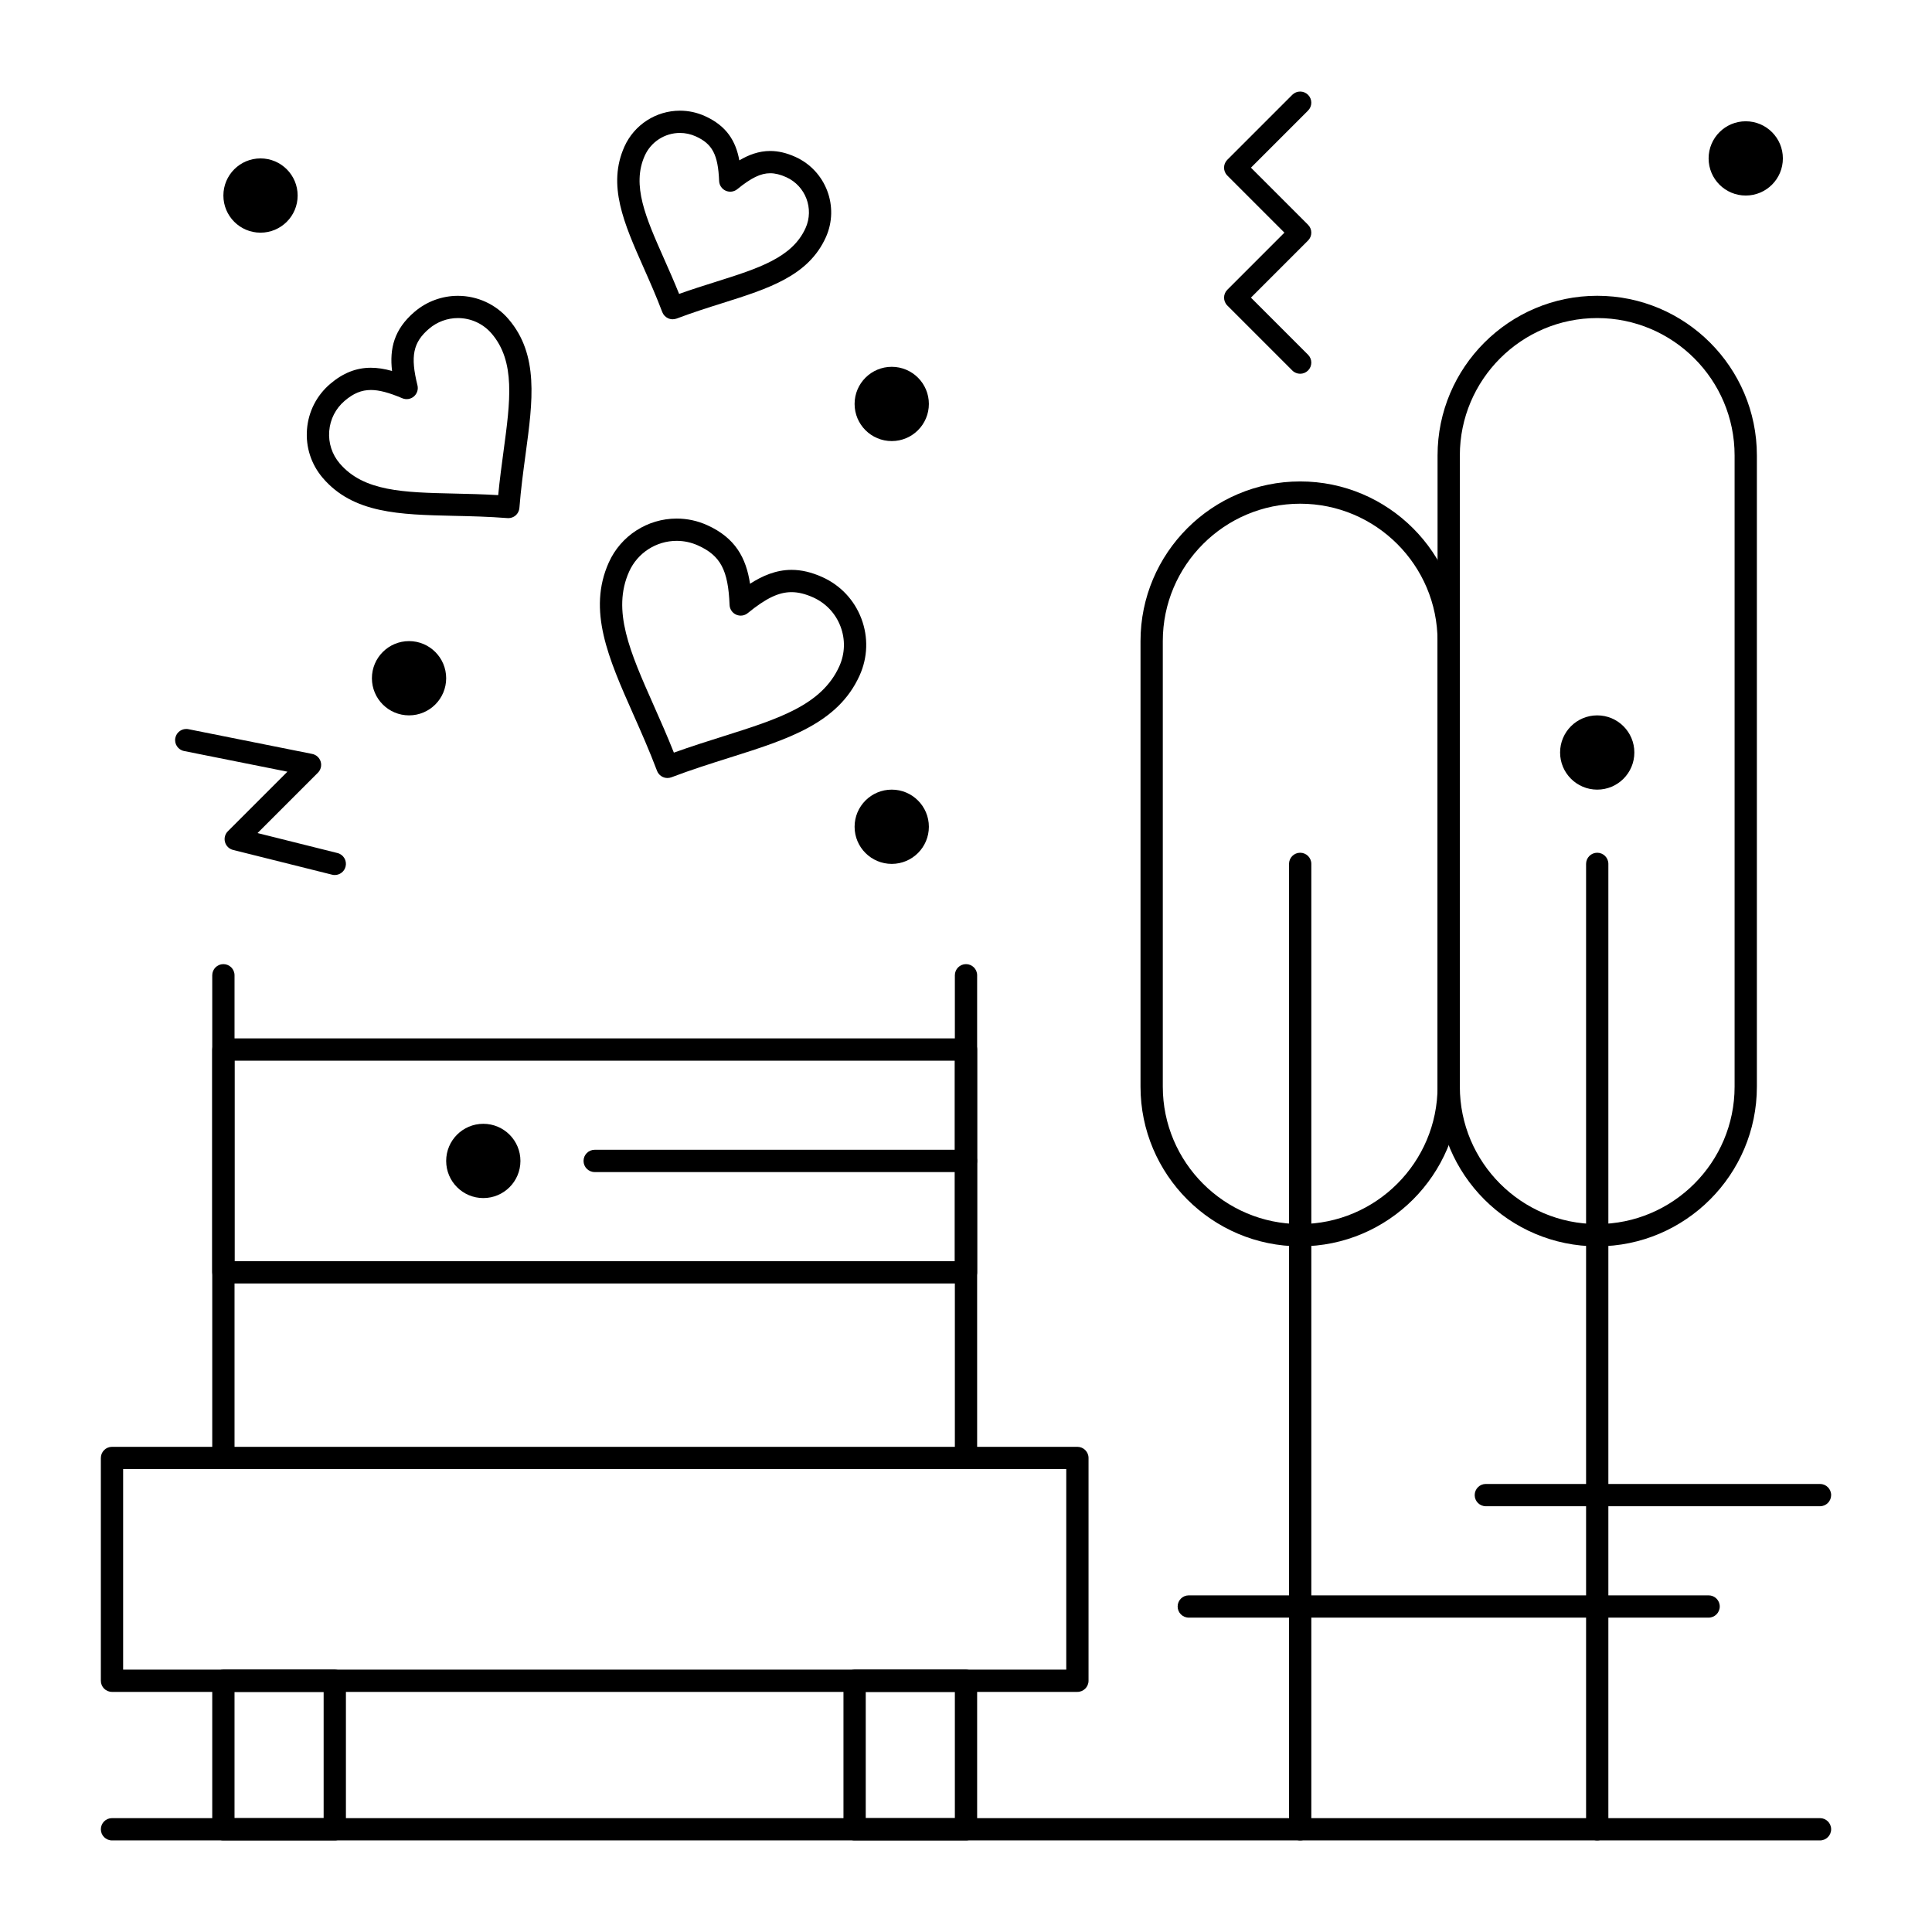 <?xml version="1.0" encoding="UTF-8"?>
<!-- Uploaded to: SVG Repo, www.svgrepo.com, Generator: SVG Repo Mixer Tools -->
<svg fill="#000000" width="800px" height="800px" version="1.1" viewBox="144 144 512 512" xmlns="http://www.w3.org/2000/svg">
 <g>
  <path d="m429.52 592.37h-255.84c-1.629 0-2.953-1.32-2.953-2.953v-59.039c0-1.629 1.32-2.953 2.953-2.953h255.84c1.629 0 2.953 1.32 2.953 2.953v59.039c-0.004 1.633-1.324 2.953-2.953 2.953zm-252.89-5.902h249.94v-53.137h-249.94z"/>
  <path d="m400 484.13h-196.8c-1.629 0-2.953-1.32-2.953-2.953v-59.039c0-1.629 1.32-2.953 2.953-2.953h196.8c1.629 0 2.953 1.32 2.953 2.953v59.039c-0.004 1.633-1.324 2.953-2.953 2.953zm-193.85-5.902h190.9v-53.137h-190.9z"/>
  <path d="m203.2 533.33c-1.629 0-2.953-1.32-2.953-2.953v-127.92c0-1.629 1.32-2.953 2.953-2.953 1.629 0 2.953 1.32 2.953 2.953v127.92c-0.004 1.629-1.324 2.953-2.953 2.953z"/>
  <path d="m400 533.33c-1.629 0-2.953-1.32-2.953-2.953v-127.92c0-1.629 1.32-2.953 2.953-2.953 1.629 0 2.953 1.32 2.953 2.953v127.92c-0.004 1.629-1.324 2.953-2.953 2.953z"/>
  <path d="m626.32 631.73h-452.64c-1.629 0-2.953-1.32-2.953-2.953 0-1.629 1.32-2.953 2.953-2.953h452.64c1.629 0 2.953 1.32 2.953 2.953-0.004 1.633-1.324 2.953-2.953 2.953z"/>
  <path d="m232.72 631.73h-29.52c-1.629 0-2.953-1.32-2.953-2.953v-39.359c0-1.629 1.32-2.953 2.953-2.953h29.52c1.629 0 2.953 1.32 2.953 2.953v39.359c0 1.633-1.324 2.953-2.953 2.953zm-26.57-5.902h23.617v-33.457h-23.617z"/>
  <path d="m400 631.73h-29.52c-1.629 0-2.953-1.32-2.953-2.953v-39.359c0-1.629 1.32-2.953 2.953-2.953h29.52c1.629 0 2.953 1.32 2.953 2.953v39.359c-0.004 1.633-1.324 2.953-2.953 2.953zm-26.57-5.902h23.617v-33.457h-23.617z"/>
  <path d="m400 454.61h-98.402c-1.629 0-2.953-1.32-2.953-2.953 0-1.629 1.32-2.953 2.953-2.953h98.398c1.629 0 2.953 1.32 2.953 2.953s-1.32 2.953-2.949 2.953z"/>
  <path d="m488.56 474.29c-23.332 0-42.312-18.98-42.312-42.312v-118.08c0-23.332 18.98-42.312 42.312-42.312 23.332 0 42.312 18.98 42.312 42.312v118.08c0 23.332-18.98 42.312-42.312 42.312zm0-196.8c-20.074 0-36.406 16.332-36.406 36.406v118.08c0 20.074 16.332 36.406 36.406 36.406 20.074 0 36.406-16.332 36.406-36.406v-118.08c0.004-20.07-16.332-36.406-36.406-36.406z"/>
  <path d="m567.28 474.29c-23.332 0-42.312-18.98-42.312-42.312v-167.28c0-23.332 18.98-42.312 42.312-42.312 23.332 0 42.312 18.98 42.312 42.312v167.28c0 23.332-18.98 42.312-42.312 42.312zm0-246c-20.074 0-36.406 16.332-36.406 36.406v167.28c0 20.074 16.332 36.406 36.406 36.406 20.074 0 36.406-16.332 36.406-36.406v-167.28c0.004-20.074-16.328-36.406-36.406-36.406z"/>
  <path d="m488.56 631.73c-1.629 0-2.953-1.32-2.953-2.953v-255.84c0-1.629 1.32-2.953 2.953-2.953 1.629 0 2.953 1.32 2.953 2.953v255.84c0 1.633-1.324 2.953-2.953 2.953z"/>
  <path d="m567.28 631.73c-1.629 0-2.953-1.32-2.953-2.953v-255.84c0-1.629 1.32-2.953 2.953-2.953 1.629 0 2.953 1.32 2.953 2.953v255.84c0 1.633-1.32 2.953-2.953 2.953z"/>
  <path d="m596.8 572.69h-137.76c-1.629 0-2.953-1.32-2.953-2.953 0-1.629 1.32-2.953 2.953-2.953h137.76c1.629 0 2.953 1.32 2.953 2.953-0.004 1.633-1.324 2.953-2.953 2.953z"/>
  <path d="m626.32 543.17h-88.559c-1.629 0-2.953-1.32-2.953-2.953 0-1.629 1.32-2.953 2.953-2.953h88.559c1.629 0 2.953 1.32 2.953 2.953-0.004 1.629-1.324 2.953-2.953 2.953z"/>
  <path d="m390.16 251.05c0 5.434-4.406 9.84-9.84 9.84-5.438 0-9.844-4.406-9.844-9.84 0-5.434 4.406-9.84 9.844-9.84 5.434 0 9.84 4.406 9.84 9.84"/>
  <path d="m616.48 185.98c0 5.438-4.406 9.84-9.84 9.84-5.438 0-9.84-4.402-9.84-9.84 0-5.434 4.402-9.84 9.84-9.84 5.434 0 9.84 4.406 9.84 9.84"/>
  <path d="m577.12 343.42c0 5.434-4.402 9.84-9.84 9.84-5.434 0-9.84-4.406-9.84-9.84 0-5.434 4.406-9.84 9.84-9.84 5.438 0 9.84 4.406 9.84 9.84"/>
  <path d="m390.16 363.1c0 5.434-4.406 9.84-9.84 9.84-5.438 0-9.844-4.406-9.844-9.84s4.406-9.84 9.844-9.84c5.434 0 9.84 4.406 9.84 9.84"/>
  <path d="m281.92 451.66c0 5.434-4.406 9.84-9.84 9.84s-9.84-4.406-9.84-9.84c0-5.438 4.406-9.84 9.84-9.84s9.84 4.402 9.84 9.84"/>
  <path d="m222.88 195.82c0 5.438-4.406 9.84-9.84 9.84-5.438 0-9.84-4.402-9.84-9.84 0-5.434 4.402-9.84 9.84-9.84 5.434 0 9.84 4.406 9.84 9.84"/>
  <path d="m320.88 350.18c-1.191 0-2.316-0.727-2.762-1.906-2.023-5.356-4.211-10.285-6.324-15.051-6.535-14.742-12.18-27.473-6.441-40.195 3.18-7.047 10.23-11.602 17.969-11.602 2.797 0 5.519 0.586 8.086 1.746 7.457 3.363 10.32 8.66 11.359 15.531 3.234-2.09 6.891-3.684 10.996-3.684 2.633 0 5.305 0.629 8.172 1.922 4.801 2.164 8.473 6.07 10.336 10.992s1.699 10.273-0.465 15.07c-5.738 12.719-19.016 16.906-34.391 21.762-4.981 1.57-10.129 3.195-15.492 5.227-0.344 0.125-0.699 0.188-1.043 0.188zm2.441-62.848c-5.418 0-10.359 3.188-12.586 8.125-4.652 10.316 0.25 21.375 6.457 35.375 1.785 4.027 3.625 8.172 5.391 12.625 4.516-1.625 8.844-2.992 13.055-4.32 14.602-4.609 26.133-8.246 30.785-18.559 1.516-3.356 1.629-7.106 0.324-10.551-1.305-3.449-3.879-6.184-7.242-7.703-2.09-0.941-3.969-1.398-5.746-1.398-3.391 0-6.754 1.609-11.602 5.559-0.867 0.707-2.059 0.859-3.078 0.402-1.02-0.461-1.691-1.457-1.734-2.574-0.367-9.238-2.398-13.07-8.363-15.762-1.801-0.809-3.707-1.219-5.66-1.219z"/>
  <path d="m322.27 228.61c-0.414 0-0.828-0.086-1.215-0.262-0.715-0.32-1.27-0.914-1.547-1.645-1.586-4.191-3.297-8.055-4.953-11.793-5.195-11.719-9.684-21.844-5.059-32.094 2.602-5.762 8.367-9.484 14.691-9.484 2.289 0 4.512 0.48 6.613 1.426 5.769 2.606 8.176 6.598 9.133 11.742 2.422-1.441 5.137-2.488 8.168-2.488 2.16 0 4.344 0.512 6.68 1.566 8.102 3.656 11.723 13.215 8.074 21.312-4.625 10.25-15.18 13.582-27.406 17.441-3.902 1.23-7.941 2.508-12.137 4.094-0.336 0.117-0.691 0.184-1.043 0.184zm1.918-49.379c-4.008 0-7.664 2.359-9.312 6.008-3.539 7.848 0.262 16.422 5.074 27.273 1.332 3 2.695 6.082 4.019 9.375 3.352-1.191 6.57-2.207 9.707-3.195 11.32-3.574 20.262-6.394 23.801-14.238 2.312-5.129 0.016-11.184-5.117-13.5-1.559-0.703-2.949-1.043-4.254-1.043-2.504 0-5.031 1.223-8.719 4.227-0.867 0.707-2.059 0.859-3.078 0.402-1.02-0.461-1.691-1.457-1.734-2.574-0.277-6.965-1.785-9.84-6.199-11.828-1.336-0.602-2.742-0.906-4.188-0.906z"/>
  <path d="m278.71 281.31c-0.078 0-0.152-0.004-0.23-0.008-5.004-0.395-9.738-0.5-14.312-0.602-14.254-0.324-26.559-0.602-34.633-10.047-3.062-3.586-4.551-8.152-4.18-12.855 0.367-4.707 2.547-8.984 6.133-12.047 3.379-2.891 6.906-4.293 10.777-4.293 1.742 0 3.57 0.27 5.633 0.852-0.695-5.934 0.535-11.039 5.961-15.672 3.203-2.738 7.281-4.242 11.484-4.242 5.18 0 10.074 2.254 13.434 6.188 8.07 9.441 6.422 21.641 4.512 35.766-0.613 4.543-1.246 9.238-1.641 14.254-0.062 0.781-0.43 1.504-1.023 2.012-0.531 0.445-1.215 0.695-1.914 0.695zm-36.441-33.957c-2.473 0-4.613 0.887-6.941 2.879-2.387 2.039-3.836 4.887-4.082 8.023-0.246 3.133 0.742 6.172 2.781 8.562 6.356 7.438 16.914 7.68 30.277 7.981 3.769 0.086 7.644 0.172 11.723 0.418 0.395-4.078 0.914-7.922 1.418-11.668 1.789-13.246 3.199-23.707-3.152-31.141-2.234-2.617-5.496-4.117-8.945-4.117-2.801 0-5.516 1.004-7.648 2.828-4.242 3.625-4.988 7.269-3.07 14.992 0.27 1.086-0.098 2.231-0.949 2.957-0.852 0.727-2.035 0.91-3.066 0.473-3.57-1.512-6.144-2.188-8.344-2.188z"/>
  <path d="m252.4 333.58c-5.434 0-9.84-4.406-9.84-9.84 0-5.434 4.406-9.84 9.84-9.84 5.434 0 9.84 4.406 9.84 9.84 0 5.434-4.406 9.84-9.84 9.84z"/>
  <path d="m488.56 243.05c-0.754 0-1.512-0.289-2.086-0.863l-17.219-17.219c-1.152-1.152-1.152-3.023 0-4.176l15.129-15.137-15.133-15.133c-1.152-1.152-1.152-3.023 0-4.176l17.219-17.219c1.152-1.152 3.019-1.152 4.176 0 1.152 1.152 1.152 3.023 0 4.176l-15.133 15.133 15.133 15.133c1.152 1.152 1.152 3.023 0 4.176l-15.133 15.133 15.133 15.133c1.152 1.152 1.152 3.023 0 4.176-0.574 0.574-1.328 0.863-2.086 0.863z"/>
  <path d="m232.72 375.89c-0.238 0-0.477-0.027-0.719-0.09l-26.242-6.559c-1.031-0.258-1.844-1.051-2.129-2.078-0.285-1.023 0.004-2.125 0.758-2.875l15.781-15.781-27.391-5.477c-1.598-0.32-2.637-1.875-2.316-3.473 0.32-1.598 1.875-2.633 3.473-2.316l32.801 6.559c1.066 0.215 1.93 0.996 2.246 2.039 0.316 1.043 0.031 2.172-0.738 2.941l-15.992 15.992 21.184 5.293c1.582 0.395 2.543 2 2.148 3.578-0.336 1.352-1.539 2.246-2.863 2.246z"/>
 </g>
</svg>